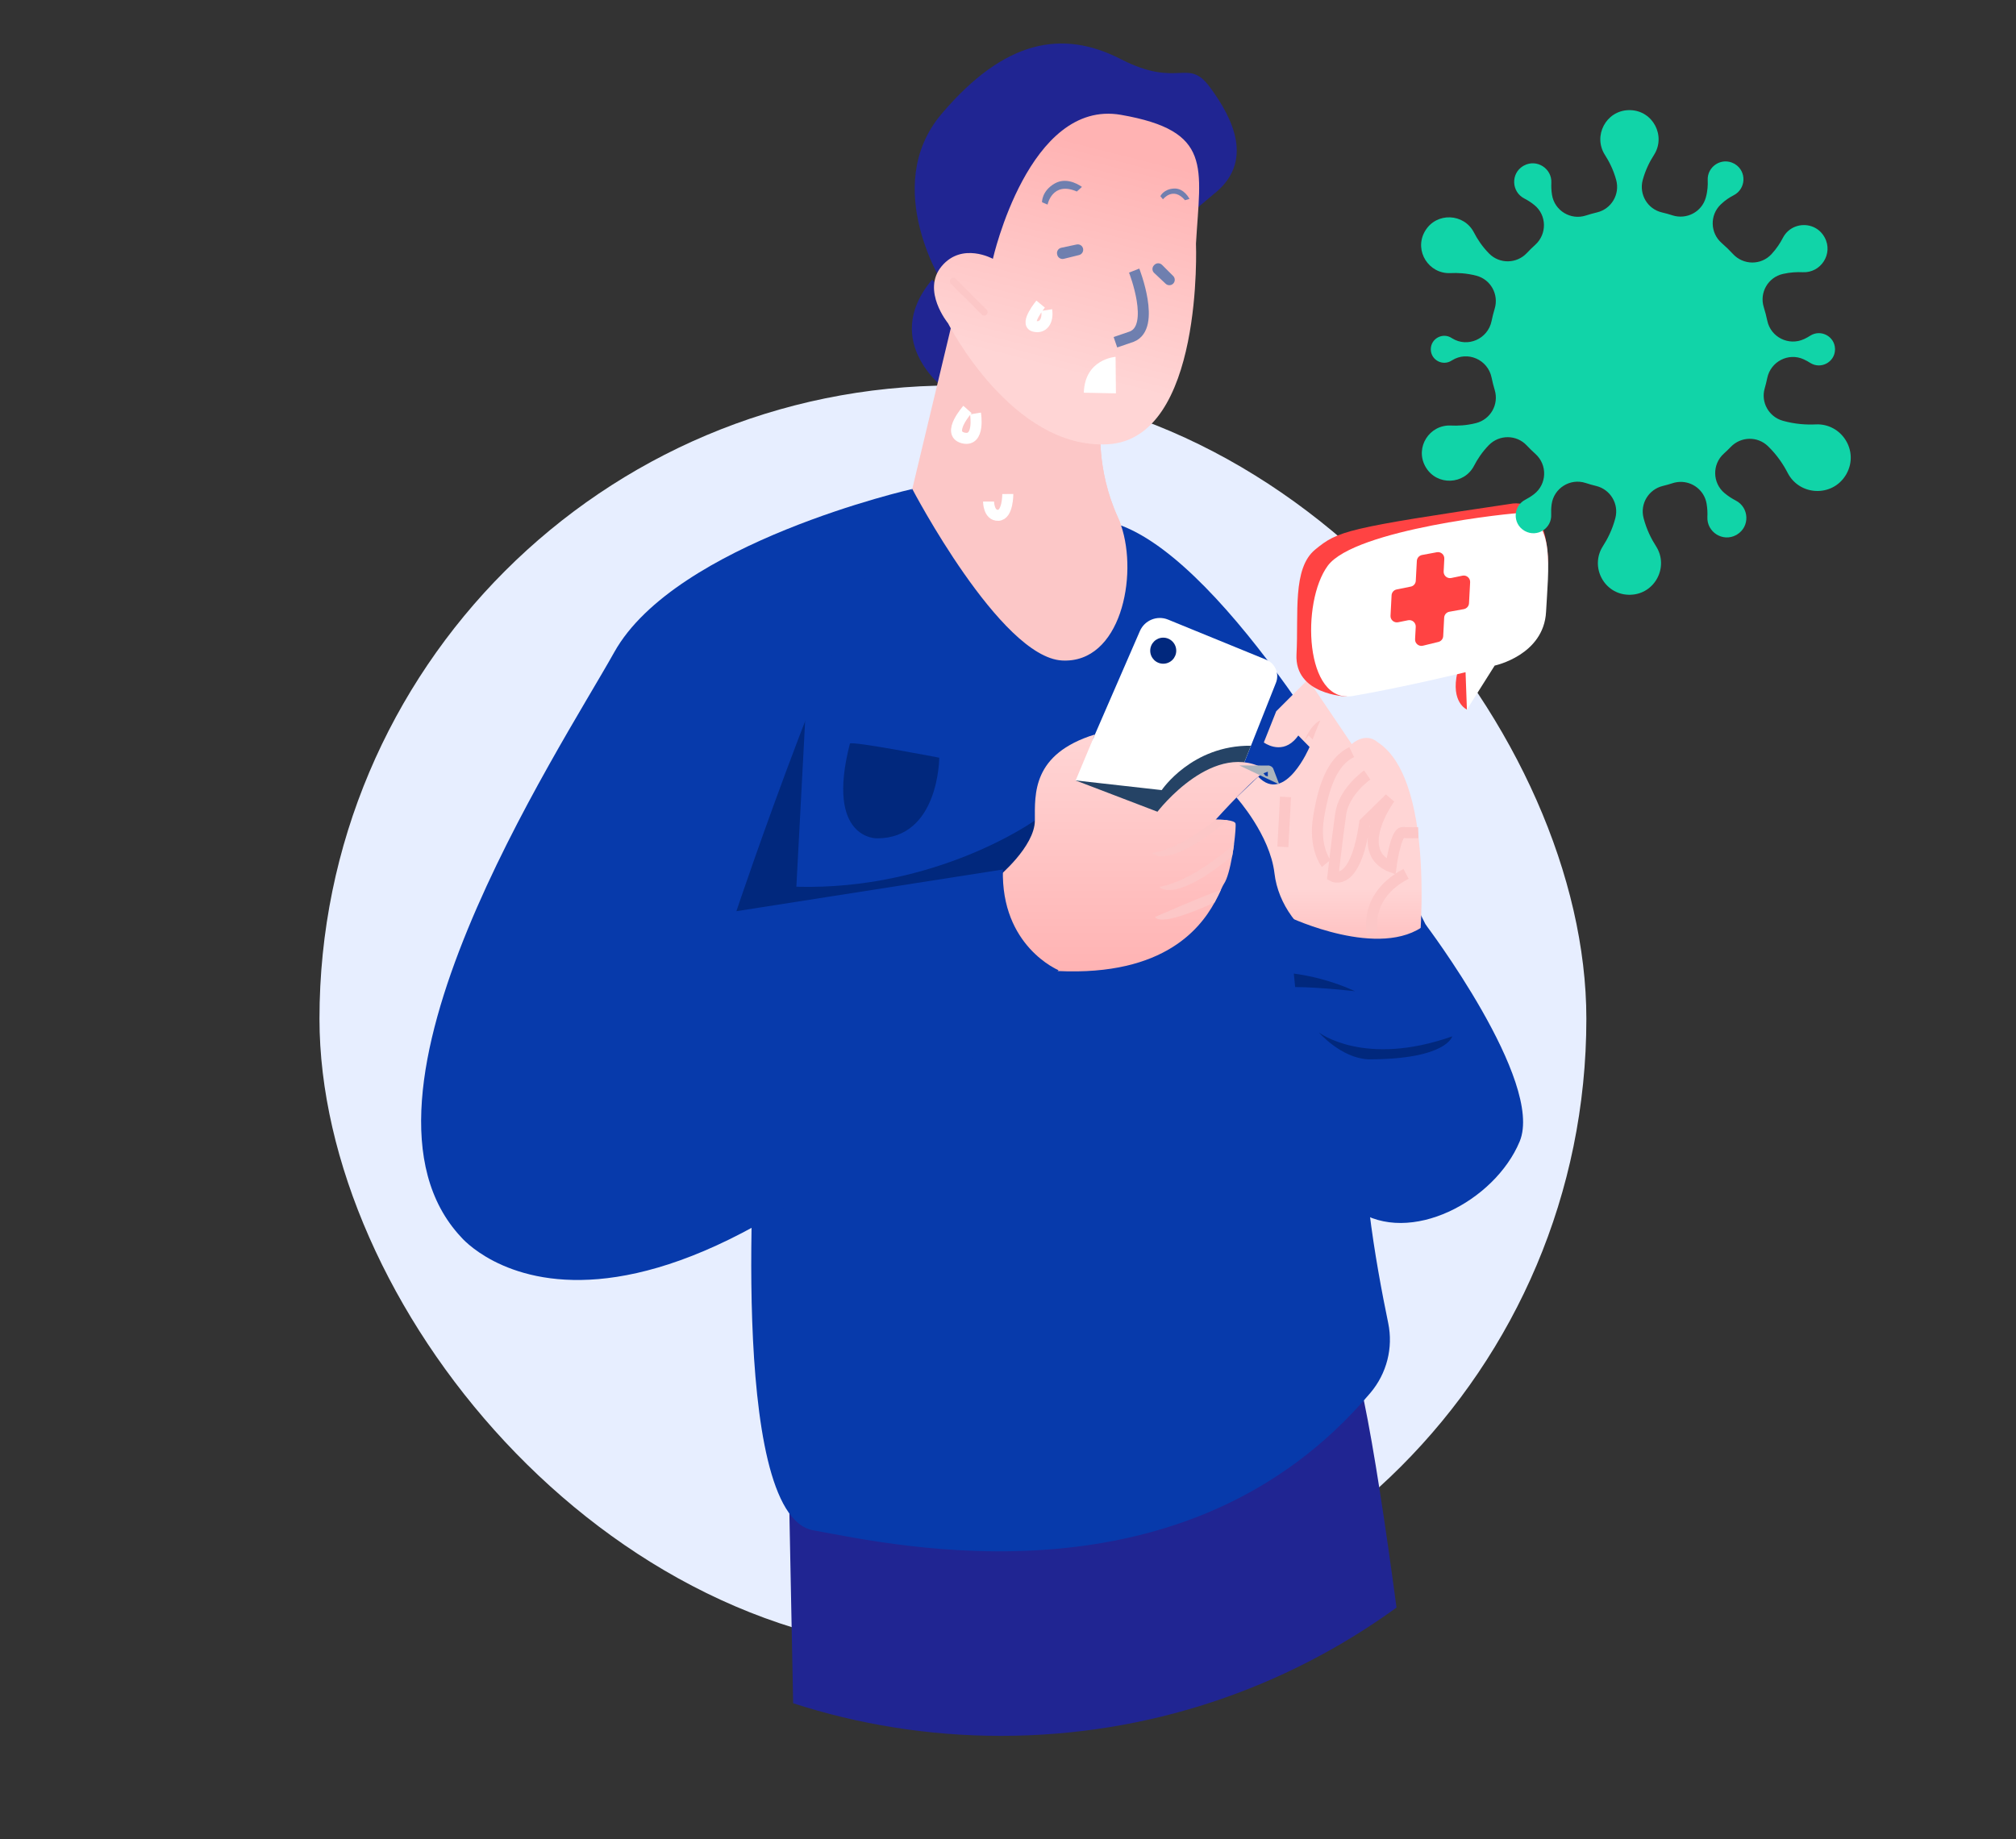 <svg width="183" height="167" viewBox="0 0 183 167" fill="none" xmlns="http://www.w3.org/2000/svg">
<rect x="0" y="0" width="183" height="167" fill="#333333" stroke="none"/>
<rect x="29" y="35" width="115" height="115" rx="57.5" fill="#E7EEFF"/>
<path d="M126.767 145.957C116.673 153.284 104.269 157.605 90.853 157.605C84.274 157.605 77.938 156.568 71.997 154.645C71.865 147.78 71.733 141.289 71.656 137.411C71.605 135.109 71.573 133.725 71.573 133.725C109.79 140.901 119.017 120.058 122.039 121.725C122.55 122.009 123.152 124.009 123.803 127.147C124.738 131.66 125.773 138.517 126.767 145.957Z" fill="#202592"/>
<path d="M68.619 102.015C68.619 102.015 65.989 137.521 73.807 138.937C81.265 140.293 107.643 146.309 124.401 126.458C125.878 124.708 126.479 122.379 126.014 120.131C124.92 114.86 123.097 104.719 124.309 100.695C125.983 95.145 134.776 94.606 134.776 94.606C134.776 94.606 127.637 80.423 125.823 76.81C124.009 73.202 111.563 51.413 101.775 47.714L82.815 44.393C82.811 44.397 52.158 81.684 68.619 102.015Z" fill="#073AAB"/>
<path d="M77.149 67.515C77.217 67.241 85.259 68.794 85.259 68.794C85.259 68.794 85.245 76.134 79.606 76.116C79.606 76.116 74.901 76.244 77.149 67.515Z" fill="#01287D"/>
<path d="M128.709 87.499C128.709 87.499 121.415 87.344 119.126 85.293C118.378 84.621 117.754 83.881 117.252 83.192C116.418 82.04 115.853 80.702 115.689 79.291C115.283 75.796 112.238 72.407 112.238 72.407L114.212 70.52C116.651 73.083 118.875 67.821 118.875 67.821L118.214 67.149L117.854 66.779C117.727 66.958 117.594 67.113 117.462 67.241C116.172 68.497 114.722 67.41 114.722 67.41L115.848 64.578L118.739 61.686L122.7 67.556C124.063 66.428 125.016 67.359 125.016 67.359C130.687 70.968 128.709 87.499 128.709 87.499Z" fill="url(#paint0_linear)"/>
<path d="M124.109 70.365C124.109 70.365 121.998 71.822 121.697 73.91C121.401 75.997 120.991 79.551 120.991 79.551C120.991 79.551 123.028 80.693 123.876 74.714L126.156 72.48C126.156 72.48 123.931 75.499 124.888 77.496C125.253 78.331 126.265 78.697 126.265 78.697C126.265 78.697 126.68 75.55 127.336 75.586C127.993 75.623 128.745 75.6 128.745 75.6" stroke="#FCC7C7" stroke-miterlimit="10"/>
<path d="M124.565 84.667C124.565 84.667 123.767 81.364 127.633 79.341" stroke="#FCC7C7" stroke-miterlimit="10"/>
<path d="M120.38 78.395C120.38 78.395 119.231 76.984 119.696 74.184C120.156 71.384 120.936 69.132 122.7 68.287" stroke="#FCC7C7" stroke-miterlimit="10"/>
<path d="M116.45 76.892L116.692 72.357" stroke="#FCC7C7" stroke-miterlimit="10"/>
<path d="M119.846 65.404C119.814 65.487 119.427 66.382 119.153 67.145L118.793 66.775C118.666 66.953 118.533 67.108 118.401 67.236C118.679 66.601 119.172 65.729 119.846 65.404Z" fill="#FCC7C7"/>
<path d="M86.037 35.544C86.037 35.544 79.761 31.157 84.612 25.389L88.403 29.313L86.037 35.544Z" fill="#202592"/>
<path d="M85.82 26.176C85.82 26.176 79.779 17.041 85.482 10.326C91.185 3.611 96.428 2.643 101.734 5.366C107.041 8.088 107.793 5.146 109.849 7.942C111.905 10.737 113.934 14.729 110.109 17.676C108.308 19.197 108.308 19.197 108.308 19.197L85.82 26.176Z" fill="#202592"/>
<path d="M96.41 59.969C90.802 59.672 82.811 44.393 82.811 44.393L86.681 28.232L95.89 35.376L99.915 38.496C99.915 38.496 99.455 42.552 101.474 46.974C101.584 47.206 101.68 47.458 101.766 47.714C103.334 52.309 101.721 60.252 96.41 59.969Z" fill="#FCC7C7"/>
<path d="M101.771 47.718C98.561 46.375 93.948 43.388 94.504 37.463C94.618 36.239 95.115 35.591 95.894 35.38L99.92 38.5C99.92 38.5 99.46 42.556 101.479 46.978C101.588 47.211 101.689 47.458 101.771 47.718Z" fill="#FCC7C7"/>
<path d="M108.563 22.125C108.563 22.125 109.275 39.848 100.563 40.337C91.851 40.825 86.057 29.351 86.057 29.351C86.057 29.351 83.622 26.382 85.482 24.166C87.342 21.951 90.128 23.5 90.128 23.5C90.128 23.5 93.396 8.965 101.757 10.427C110.118 11.888 108.965 15.145 108.563 22.125Z" fill="url(#paint1_linear)"/>
<path d="M101.297 35.714L101.265 32.398C101.265 32.398 98.47 32.58 98.384 35.654L101.297 35.714Z" fill="white"/>
<path d="M102.952 24.569C102.952 24.569 104.957 29.675 102.742 30.561L101.251 31.073" stroke="#6F7FAF" stroke-miterlimit="10"/>
<path d="M87.821 37.176C87.821 37.176 85.879 39.364 87.429 39.761C88.979 40.154 88.55 37.541 88.55 37.541" stroke="white" stroke-miterlimit="10"/>
<path d="M89.736 45.539C89.736 45.539 89.736 46.818 90.615 46.786C91.495 46.754 91.482 44.854 91.482 44.854" stroke="white" stroke-miterlimit="10"/>
<path d="M94.463 27.611C94.463 27.611 93.009 29.374 93.857 29.616C94.705 29.858 95.161 29.1 95.01 28.154" stroke="white" stroke-miterlimit="10"/>
<path d="M86.75 25.308L89.558 28.122C89.681 28.246 89.681 28.442 89.558 28.561C89.435 28.684 89.239 28.684 89.12 28.561L86.312 25.747C86.189 25.624 86.189 25.427 86.312 25.308C86.43 25.19 86.626 25.19 86.75 25.308Z" fill="#FCC7C7"/>
<path d="M104.789 24.048L104.757 24.08C104.561 24.276 104.565 24.596 104.77 24.783L105.81 25.761C106.001 25.943 106.307 25.939 106.494 25.752C106.685 25.56 106.685 25.249 106.494 25.057L105.482 24.048C105.29 23.856 104.98 23.856 104.789 24.048Z" fill="#6F7FAF"/>
<path d="M95.958 23.079L95.968 23.125C96.027 23.395 96.296 23.564 96.565 23.5L97.951 23.157C98.206 23.093 98.37 22.837 98.315 22.577C98.261 22.312 98.001 22.143 97.732 22.198L96.337 22.495C96.068 22.554 95.899 22.814 95.958 23.079Z" fill="#6F7FAF"/>
<path d="M95.092 18.576C95.092 18.576 95.516 16.42 97.75 17.388L98.21 16.972C98.21 16.972 96.939 15.976 95.744 16.657C94.554 17.338 94.586 18.361 94.586 18.361L95.092 18.576Z" fill="#6F7FAF"/>
<path d="M105.568 18.096C105.568 18.096 106.485 16.899 107.565 18.178L107.975 18.064C107.975 18.064 107.497 17.064 106.558 17.118C105.618 17.173 105.331 17.813 105.331 17.813L105.568 18.096Z" fill="#6F7FAF"/>
<path d="M133.157 64.422C133.157 64.422 131.657 63.783 132.295 61.042L133.699 60.649L133.157 64.422Z" fill="#FF4343"/>
<path d="M122.207 63.235C122.207 63.235 117.493 63.093 117.689 59.402C117.885 55.712 117.302 51.61 119.38 49.901C121.459 48.197 122.129 47.965 137.342 45.713C140.592 45.388 140.529 51.107 140.529 51.107L122.207 63.235Z" fill="#FF4343"/>
<path d="M133.157 64.422L135.678 60.43C135.678 60.43 140.132 59.494 140.342 55.552C140.551 51.61 141.167 47.375 138.153 46.571C137.47 46.535 122.982 48.042 120.529 51.363C118.081 54.684 118.446 63.92 122.781 63.194C127.117 62.463 133.034 61.033 133.034 61.033L133.157 64.422Z" fill="white"/>
<path d="M128.516 52.729L128.612 50.929C128.626 50.664 128.822 50.44 129.081 50.39L130.426 50.139C130.791 50.07 131.128 50.363 131.105 50.737L131.046 51.884C131.028 52.263 131.37 52.555 131.739 52.477L132.756 52.267C133.125 52.19 133.467 52.487 133.449 52.861L133.348 54.766C133.335 55.035 133.139 55.255 132.874 55.305L131.566 55.542C131.302 55.588 131.105 55.812 131.092 56.081L131.005 57.753C130.992 58.009 130.814 58.224 130.568 58.283L129.163 58.626C128.79 58.717 128.43 58.42 128.452 58.036L128.512 56.913C128.53 56.538 128.192 56.241 127.823 56.314L126.911 56.497C126.542 56.57 126.2 56.278 126.223 55.899L126.319 54.053C126.332 53.788 126.524 53.569 126.779 53.519L128.06 53.259C128.316 53.213 128.502 52.994 128.516 52.729Z" fill="#FF4343"/>
<path d="M93.939 74.49C93.939 74.49 85.045 80.862 72.289 80.51L73.132 64.582L70.302 66.195L65.369 84.671L94.892 79.674L93.939 74.49Z" fill="#01287D"/>
<path d="M99.273 66.958L103.471 57.297C103.9 56.31 105.035 55.849 106.029 56.255L114.941 59.9C115.757 60.234 116.149 61.161 115.826 61.983L112.475 70.429L105.245 75.065L96.843 71.137L99.273 66.958Z" fill="white"/>
<path d="M105.591 60.261C106.243 60.261 106.772 59.731 106.772 59.078C106.772 58.425 106.243 57.895 105.591 57.895C104.939 57.895 104.41 58.425 104.41 59.078C104.41 59.731 104.939 60.261 105.591 60.261Z" fill="#01287D"/>
<path d="M97.641 70.859L105.454 71.736C105.454 71.736 108.19 67.647 113.551 67.707L112.47 70.424L104.766 74.554L96.806 71.662L97.641 70.859Z" fill="#254365"/>
<path d="M110.35 74.421C110.35 74.421 110.364 74.421 110.382 74.417C110.519 74.421 111.011 74.417 111.445 74.472C111.796 74.522 112.106 74.609 112.151 74.764C112.192 74.924 112.138 75.719 112.014 76.669V76.673C111.969 77.016 111.91 77.372 111.85 77.728C111.663 78.784 111.404 79.811 111.107 80.236C111.034 80.341 110.943 80.538 110.825 80.793C110.683 81.095 110.501 81.488 110.255 81.935C108.832 84.516 105.263 88.883 95.097 88.106C95.097 88.106 89.754 86.316 90.57 79.647C90.57 79.647 93.934 76.874 93.939 74.49C93.939 72.106 93.661 68.451 99.391 66.683L97.641 70.859L105.067 73.7C105.067 73.7 110.268 66.889 115.087 69.991C114.426 69.895 110.35 74.421 110.35 74.421Z" fill="url(#paint2_linear)"/>
<path d="M115.156 70.037C115.133 70.023 115.11 70.004 115.087 69.995C115.119 69.995 115.147 70.013 115.156 70.037Z" stroke="#ACB4BC" stroke-miterlimit="10"/>
<path d="M111.445 74.476C105.897 79.09 104.616 77.45 104.616 77.45C106.64 77.107 108.937 75.55 110.382 74.421C110.519 74.421 111.012 74.417 111.445 74.476Z" fill="#FCC7C7"/>
<path d="M112.014 76.673C111.969 77.016 111.91 77.372 111.85 77.728C106.489 82.118 105.24 80.524 105.24 80.524C107.843 80.085 110.907 77.628 112.014 76.673Z" fill="#FCC7C7"/>
<path d="M110.825 80.793C110.683 81.095 110.501 81.488 110.255 81.935C108.336 82.812 105.386 84 104.844 83.26C104.844 83.26 108.801 81.51 110.825 80.793Z" fill="#FCC7C7"/>
<path d="M82.811 44.397C82.811 44.397 61.316 49.262 55.759 59.215C50.74 68.205 29.952 99.599 41.85 112.316C41.85 112.316 57.022 130.569 96.086 88.088C96.086 88.088 90.843 85.923 91.039 78.944L66.846 82.73C66.846 82.726 76.688 53.332 82.811 44.397Z" fill="#073AAB"/>
<path d="M137.945 103.641C135.684 109.077 127.956 113.133 123.147 109.872C119.965 107.707 118.319 96.781 117.572 89.623C117.531 89.203 117.489 88.792 117.448 88.399C117.161 85.375 117.043 83.278 117.043 83.278C117.043 83.278 125.326 87.197 129.406 83.936C129.402 83.936 140.206 98.206 137.945 103.641Z" fill="#073AAB"/>
<path d="M123.006 89.998C123.006 89.998 119.887 89.632 117.567 89.618C117.526 89.198 117.485 88.787 117.444 88.394C118.798 88.577 120.863 89.006 123.006 89.998Z" fill="#01287D"/>
<path d="M119.723 93.743C119.723 93.743 123.831 96.918 131.822 94.095C131.822 94.095 131.335 96.187 124.195 96.182C121.716 96.05 119.723 93.743 119.723 93.743Z" fill="#01287D"/>
<path fill-rule="evenodd" clip-rule="evenodd" d="M131.668 24.795C132.303 24.763 133.127 24.8 134.017 25.033C135.319 25.373 136.067 26.734 135.68 28.021C135.567 28.391 135.474 28.768 135.395 29.151C135.062 30.778 133.215 31.594 131.808 30.712C131.793 30.702 131.781 30.695 131.766 30.685C130.967 30.17 129.905 30.724 129.88 31.678C129.88 31.69 129.88 31.702 129.88 31.712C129.88 31.724 129.88 31.736 129.88 31.749C129.905 32.7 130.967 33.256 131.766 32.739C131.781 32.732 131.793 32.722 131.808 32.715C133.215 31.832 135.062 32.648 135.395 34.276C135.474 34.661 135.57 35.041 135.682 35.413C136.075 36.712 135.307 38.073 133.995 38.411C133.127 38.634 132.325 38.666 131.705 38.636C129.755 38.541 128.438 40.614 129.37 42.328C129.383 42.35 129.395 42.372 129.407 42.392C129.419 42.414 129.432 42.436 129.444 42.455C130.462 44.12 132.916 44.017 133.809 42.281C134.093 41.73 134.525 41.051 135.153 40.409C136.102 39.443 137.664 39.455 138.588 40.443C138.841 40.71 139.103 40.967 139.375 41.212C140.481 42.205 140.425 43.955 139.253 44.865C138.973 45.08 138.701 45.245 138.463 45.367C137.347 45.941 137.281 47.519 138.35 48.171C138.363 48.181 138.377 48.188 138.392 48.196C138.404 48.206 138.419 48.213 138.434 48.22C139.535 48.818 140.869 47.973 140.808 46.72C140.795 46.456 140.8 46.137 140.847 45.789C141.048 44.323 142.532 43.392 143.937 43.852C144.251 43.955 144.567 44.044 144.888 44.122C146.178 44.436 146.965 45.742 146.634 47.029C146.362 48.086 145.911 48.956 145.506 49.583C144.3 51.456 145.599 53.944 147.828 54C147.855 54 147.885 54 147.912 54C147.941 54 147.968 54 147.998 54C150.227 53.944 151.526 51.456 150.317 49.583C149.913 48.956 149.464 48.086 149.192 47.029C148.858 45.742 149.648 44.436 150.938 44.122C151.242 44.048 151.544 43.963 151.838 43.867C152.056 43.798 152.274 43.762 152.493 43.754C153.643 43.715 154.704 44.524 154.913 45.72C154.991 46.176 155.004 46.593 154.986 46.931C154.92 48.309 156.384 49.237 157.593 48.581C157.61 48.571 157.625 48.563 157.64 48.554C157.655 48.546 157.669 48.536 157.684 48.527C158.861 47.809 158.787 46.075 157.561 45.446C157.26 45.289 156.902 45.071 156.546 44.774C155.438 43.85 155.406 42.156 156.477 41.188C156.696 40.989 156.909 40.786 157.113 40.573C158.027 39.624 159.533 39.59 160.482 40.507C161.333 41.328 161.904 42.218 162.272 42.933C163.349 45.026 166.313 45.151 167.542 43.144C167.557 43.12 167.571 43.093 167.589 43.068C167.603 43.041 167.618 43.014 167.63 42.99C168.756 40.921 167.167 38.418 164.815 38.533C164.013 38.573 162.959 38.521 161.826 38.2C160.563 37.84 159.822 36.523 160.188 35.264C160.278 34.952 160.354 34.639 160.421 34.318C160.732 32.825 162.343 31.989 163.729 32.624C163.954 32.727 164.148 32.837 164.312 32.943C165.269 33.56 166.541 32.896 166.571 31.756C166.571 31.741 166.571 31.727 166.571 31.712C166.571 31.7 166.571 31.685 166.571 31.67C166.541 30.531 165.269 29.866 164.312 30.484C164.158 30.582 163.979 30.687 163.77 30.783C162.38 31.435 160.735 30.621 160.423 29.116C160.337 28.7 160.229 28.29 160.104 27.888C159.692 26.575 160.492 25.18 161.833 24.873C162.517 24.716 163.143 24.692 163.636 24.716C165.303 24.797 166.429 23.025 165.632 21.562C165.622 21.542 165.612 21.525 165.6 21.506C165.59 21.488 165.58 21.469 165.568 21.452C165.291 20.998 164.889 20.697 164.442 20.547C163.493 20.229 162.355 20.591 161.836 21.601C161.61 22.04 161.274 22.572 160.798 23.084C159.854 24.099 158.246 24.079 157.309 23.062C156.988 22.712 156.644 22.381 156.286 22.069C155.234 21.155 155.19 19.532 156.195 18.567C156.6 18.174 157.027 17.905 157.377 17.726C158.501 17.148 158.567 15.559 157.49 14.9C157.476 14.892 157.463 14.885 157.449 14.875C157.434 14.868 157.422 14.861 157.407 14.853C156.296 14.248 154.955 15.101 155.016 16.363C155.036 16.787 155.011 17.343 154.842 17.942C154.479 19.241 153.101 19.964 151.818 19.552C151.502 19.449 151.181 19.361 150.854 19.285C149.547 18.976 148.765 17.64 149.116 16.343C149.371 15.407 149.771 14.637 150.133 14.076C151.247 12.348 150.048 10.052 147.99 10C147.966 10 147.939 10 147.912 10C147.887 10 147.86 10 147.833 10C145.778 10.052 144.579 12.348 145.692 14.076C146.053 14.637 146.455 15.407 146.708 16.343C147.061 17.64 146.274 18.976 144.964 19.285C144.623 19.366 144.287 19.461 143.956 19.567C142.576 20.018 141.109 19.125 140.881 17.689C140.815 17.282 140.808 16.91 140.822 16.603C140.886 15.292 139.488 14.405 138.336 15.032C138.321 15.04 138.306 15.047 138.292 15.057C138.277 15.064 138.262 15.074 138.247 15.081C137.127 15.768 137.198 17.419 138.365 18.02C138.64 18.162 138.959 18.356 139.282 18.618C140.415 19.537 140.44 21.253 139.356 22.231C139.093 22.469 138.838 22.716 138.596 22.976C137.676 23.954 136.124 23.981 135.18 23.028C134.53 22.373 134.088 21.677 133.797 21.111C132.894 19.358 130.413 19.253 129.385 20.934C129.37 20.956 129.358 20.976 129.346 20.998C129.334 21.02 129.321 21.042 129.309 21.064C128.367 22.795 129.699 24.89 131.668 24.795Z" fill="#11D4A8"/>
<defs>
<linearGradient id="paint0_linear" x1="120.499" y1="80.679" x2="120.499" y2="89.142" gradientUnits="userSpaceOnUse">
<stop stop-color="#FFD5D5"/>
<stop offset="1" stop-color="#FFB2B2"/>
</linearGradient>
<linearGradient id="paint1_linear" x1="96.849" y1="33.851" x2="101.936" y2="13.827" gradientUnits="userSpaceOnUse">
<stop stop-color="#FFD5D5"/>
<stop offset="1" stop-color="#FFB3B3"/>
</linearGradient>
<linearGradient id="paint2_linear" x1="102.786" y1="66.683" x2="102.786" y2="88.198" gradientUnits="userSpaceOnUse">
<stop stop-color="#FFD5D5"/>
<stop offset="1" stop-color="#FFB3B3"/>
</linearGradient>
</defs>
</svg>
